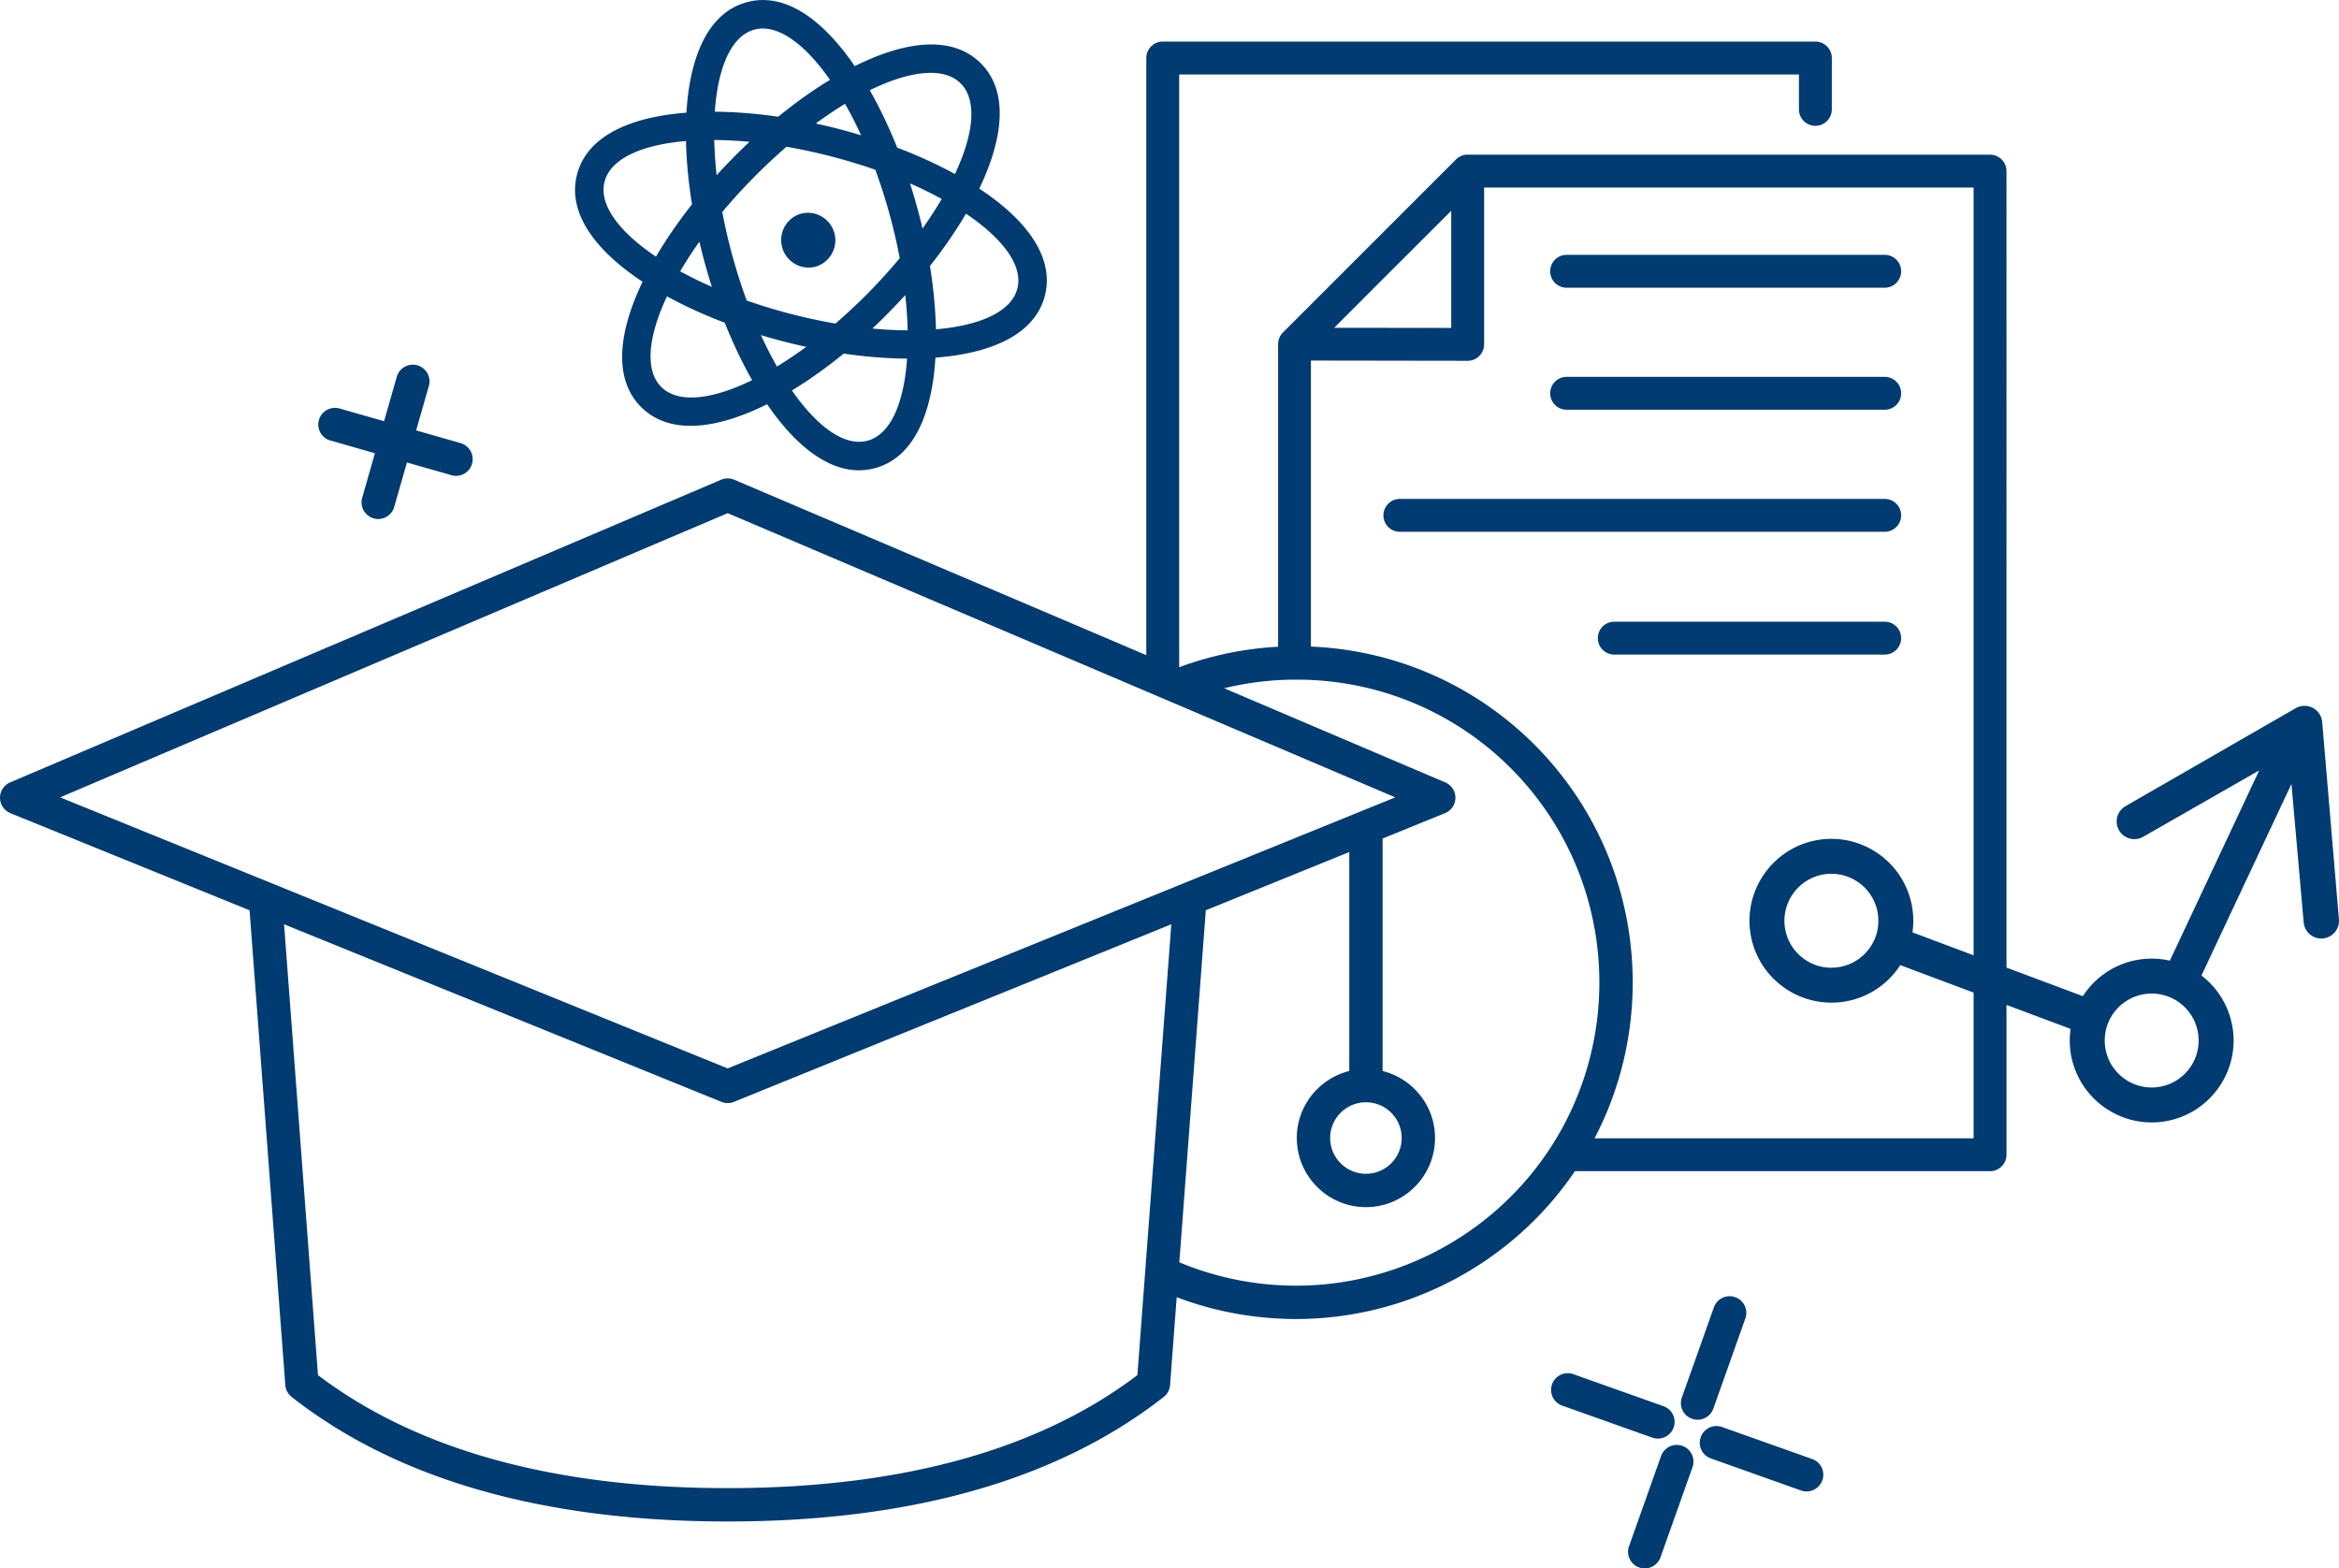 <svg xmlns="http://www.w3.org/2000/svg" id="Vrstva_2" viewBox="0 0 490.92 329.2"><defs><style>.cls-1{fill:#003b71;stroke-width:0}</style></defs><g id="Vrstva_1-2"><path class="cls-1" d="M487.4 151.63a3.723 3.723 0 0 0-5.61-2.96l-35.72 20.56a3.715 3.715 0 0 0-1.29 5.09 3.715 3.715 0 0 0 5.09 1.29l24.3-13.9-18.75 39.93c-2.07-.48-4.22-.56-6.36-.24a17.17 17.17 0 0 0-11.9 7.69l-16.03-6V35.92a3.45 3.45 0 0 0-3.45-3.45H308.24c-.3-.02-.6-.01-.89.05-.02 0-.04.01-.06.02-.2.04-.4.1-.59.18-.04.02-.09.05-.13.07-.16.07-.31.15-.46.25-.05.03-.09.07-.14.11-.12.1-.26.19-.37.31l-36.32 36.32s-.05.05-.07.08c-.12.12-.22.25-.32.39-.02.03-.04.05-.06.08-.02.03-.04.07-.06.1-.04.06-.08.12-.12.19-.03.07-.07.15-.1.23-.01.02-.03.05-.04.07-.01.03-.01.06-.03.09-.02.07-.06.15-.08.23-.01.03-.02.05-.02.08-.01.04-.02.08-.03.13l-.03.12s-.01.06-.01.09c0 .01-.01.01-.01.02-.01.02-.01.03-.01.05-.01.02-.01.04-.01.07-.01.03-.01.06-.01.09v.02c0 .07-.01.15-.01.22 0 .03-.01.07-.01.1v63.52c-.06.01-.13.01-.19.01-7.07.4-13.98 1.85-20.57 4.29V15.63h130.08v7.33a3.45 3.45 0 0 0 6.9 0V12.18c0-1.91-1.54-3.45-3.45-3.45H244.04a3.45 3.45 0 0 0-3.45 3.45v125.33l-37.95-16.16-6.8-2.89-35.42-15.08-6.32-2.69a3.54 3.54 0 0 0-2.74 0l-9.79 4.17-7.5 3.19L2.13 164.22c-1.3.55-2.13 1.83-2.13 3.25.02 1.41.88 2.68 2.19 3.21l50.19 20.38 7.5 99.65c.07.95.52 1.82 1.26 2.43.03.03.08.07.11.09.04.03.08.07.12.1 22.09 17.27 52.83 26.02 91.36 26.02.43 0 .87 0 1.3-.01 3.45-.01 6.84-.1 10.16-.26 33.2-1.59 60.05-10.23 79.98-25.81.03-.03.13-.1.16-.13.73-.61 1.18-1.48 1.25-2.43l1.39-18.44c7.91 3.01 16.39 4.58 25.11 4.58 22.45 0 43.76-10.83 57.02-28.97.5-.68.98-1.37 1.45-2.06h87.13c1.9 0 3.45-1.54 3.45-3.45v-31.45l13.46 5.04c-.24 1.65-.24 3.33.01 4.98 1.41 9.38 10.17 15.86 19.55 14.46 9.38-1.4 15.86-10.17 14.46-19.54-.43-2.85-1.55-5.5-3.22-7.73-.95-1.27-2.07-2.41-3.34-3.37l18.89-40.21 2.56 28.96c.13 2.04 1.89 3.6 3.94 3.47a3.72 3.72 0 0 0 3.47-3.94l-3.51-41.41ZM292.05 56.76l.25-.25 2.63-2.62 9.66-9.65v24.59l-24.57-.03 12.03-12.04ZM56.98 185.37l-44.36-18.01 128.02-54.51h.01l6.91-2.94 5.17-2.2.99.42 8.11 3.45 27.1 11.54 8.11 3.46h.01l41.37 17.61 8.5 3.62 45.93 19.55-7.52 3.05s0 .01-.01.01l-76.67 31.13-7.16 2.9-48.76 19.8-13.94-5.66-6.53-2.65-75.23-30.55s-.03-.01-.05-.02Zm229.71 45.99c4.14 0 7.5 3.36 7.5 7.5s-3.36 7.51-7.5 7.51-7.51-3.37-7.51-7.51 3.37-7.5 7.51-7.5Zm-47.97 57.27c-17 12.89-39.48 20.58-67.01 22.93-3.43.3-6.95.51-10.54.64-2.77.1-5.58.15-8.44.15-36.3 0-65.22-7.98-85.99-23.72L59.62 194l70.89 28.78 5.86 2.38 15.05 6.11c.42.17.87.25 1.31.25s.9-.08 1.32-.25l47.65-19.35 6.84-2.77 37.3-15.15-5.09 67.63-.57 7.63-1.46 19.37Zm88.92-51.41a62.24 62.24 0 0 1-4.19 6.53c-11.95 16.34-31.15 26.1-51.37 26.1-8.57 0-16.88-1.69-24.56-4.9l5.56-73.89 30.11-12.22v45.96c-6.31 1.57-11.01 7.27-11.01 14.06 0 8 6.51 14.51 14.51 14.51s14.5-6.51 14.5-14.51c0-6.79-4.69-12.49-11-14.06V176l13.09-5.32a3.495 3.495 0 0 0 .06-6.46l-46.41-19.76a63.546 63.546 0 0 1 15.15-1.81c1.05 0 1.99.02 2.91.06 34.03 1.53 60.69 29.44 60.69 63.54 0 10.85-2.78 21.56-8.04 30.97Zm86.59-36.71-12.83-4.81c.12-.8.17-1.61.17-2.41 0-.86-.06-1.72-.19-2.57-1.4-9.38-10.17-15.86-19.54-14.46-9.37 1.4-15.86 10.17-14.46 19.55.6 3.99 2.54 7.56 5.47 10.19.91.82 1.91 1.55 2.99 2.17 1.07.62 2.21 1.11 3.38 1.48a17.178 17.178 0 0 0 19.62-7.08l15.39 5.77v30.59h-79.56c5.25-10.03 8.01-21.29 8.01-32.68 0-37.85-29.59-68.83-67.36-70.53-.06 0-.12 0-.18-.01V75.68l32.89.05h.01c.91 0 1.79-.36 2.43-1.01.65-.64 1.02-1.52 1.02-2.44V39.37h102.74v161.14Zm-20.59-3.83s-.01.02-.01.03l-.01.02a9.902 9.902 0 0 1-7.78 6.28c-2.22.33-4.42-.08-6.36-1.2a9.81 9.81 0 0 1-4.85-7.09c-.8-5.37 2.92-10.4 8.29-11.21 5.39-.8 10.41 2.92 11.21 8.29a9.98 9.98 0 0 1-.49 4.88Zm59.42 31.47c-5.37.8-10.4-2.92-11.2-8.29a9.98 9.98 0 0 1 .49-4.88c.01-.01.01-.02.01-.03.01-.01.01-.02.01-.02a9.902 9.902 0 0 1 9.24-6.39c1.42 0 2.82.31 4.13.91.01.01.02.01.03.01h.01s.04.02.05.03c.02 0 .04.01.05.02 2.94 1.44 4.99 4.19 5.47 7.43.81 5.38-2.91 10.4-8.29 11.21ZM69.36 92.46l9.33 2.67-2.67 9.34a3.5 3.5 0 0 0 2.4 4.33c.32.09.65.14.96.14 1.52 0 2.92-1 3.36-2.54l2.67-9.33 9.34 2.67c.32.09.65.14.96.14 1.52 0 2.92-1 3.36-2.54a3.5 3.5 0 0 0-2.4-4.33l-9.33-2.67 2.67-9.33a3.5 3.5 0 0 0-2.4-4.33 3.5 3.5 0 0 0-4.33 2.4l-2.67 9.33-9.34-2.67a3.5 3.5 0 0 0-4.33 2.4 3.5 3.5 0 0 0 2.4 4.33Zm290.24 203.2 6.72-18.92c.65-1.82-.3-3.82-2.13-4.47-1.83-.65-3.82.31-4.47 2.13L353 293.32a3.495 3.495 0 0 0 3.3 4.67c1.44 0 2.79-.9 3.3-2.33Zm-6.5 7.82c-1.82-.65-3.82.31-4.47 2.13l-6.72 18.92a3.495 3.495 0 0 0 3.3 4.67c1.44 0 2.79-.9 3.3-2.33l6.72-18.92c.65-1.82-.3-3.82-2.13-4.47Zm27.25 2.76-18.92-6.72c-1.82-.65-3.82.31-4.47 2.13-.65 1.82.3 3.82 2.13 4.47l18.92 6.72a3.51 3.51 0 0 0 4.47-2.13c.65-1.82-.3-3.82-2.13-4.47Zm-32.38-4.29c1.44 0 2.79-.9 3.3-2.33.65-1.82-.3-3.82-2.13-4.47l-18.92-6.72c-1.83-.65-3.82.31-4.47 2.13-.65 1.82.3 3.82 2.13 4.47l18.92 6.72c.39.14.78.2 1.17.2Z"/><path class="cls-1" d="M328.81 60.39h66.76c1.91 0 3.45-1.54 3.45-3.45s-1.54-3.45-3.45-3.45h-66.76a3.45 3.45 0 0 0 0 6.9Zm0 25.61h66.76c1.91 0 3.45-1.54 3.45-3.45s-1.54-3.45-3.45-3.45h-66.76a3.45 3.45 0 0 0 0 6.9Zm66.76 18.72H293.81a3.45 3.45 0 0 0 0 6.9h101.76c1.91 0 3.45-1.54 3.45-3.45s-1.54-3.45-3.45-3.45Zm0 25.77h-56.76a3.45 3.45 0 0 0 0 6.9h56.76c1.91 0 3.45-1.54 3.45-3.45s-1.54-3.45-3.45-3.45Zm-260.7-71.36c-5.12 10.66-6.19 20.51-.24 26.37 5.95 5.85 15.78 4.63 26.37-.66 6.68 9.77 14.68 15.62 22.72 13.4 8.04-2.22 11.91-11.36 12.61-23.17 11.81-.9 20.87-4.9 22.97-12.98 2.09-8.08-3.88-15.99-13.76-22.5 5.12-10.68 6.19-20.53.24-26.38-5.95-5.85-15.78-4.63-26.38.67-6.68-9.78-14.68-15.63-22.72-13.4-8.04 2.22-11.9 11.35-12.61 23.17-11.8.9-20.87 4.9-22.96 12.98s3.88 15.98 13.76 22.51Zm3.95 22.12c-3.53-3.47-2.82-10.56 1.17-19.05 3.73 2.04 7.83 3.91 12.13 5.54 1.71 4.28 3.63 8.35 5.74 12.05-8.43 4.12-15.5 4.94-19.04 1.46Zm12.76-36.73c1.99-2.39 4.15-4.77 6.47-7.13 2.32-2.36 4.68-4.55 7.03-6.59 3.07.53 6.22 1.21 9.42 2.04 3.2.83 6.28 1.77 9.21 2.79 1.08 2.92 2.07 5.99 2.95 9.18a114.4 114.4 0 0 1 2.18 9.38c-1.99 2.39-4.15 4.78-6.46 7.14-2.32 2.36-4.68 4.55-7.03 6.58-3.07-.53-6.22-1.2-9.41-2.03-3.2-.83-6.28-1.77-9.21-2.8-1.08-2.91-2.07-5.98-2.95-9.17-.88-3.19-1.61-6.33-2.18-9.39Zm8.11 25.81c1.56.48 3.15.92 4.74 1.33 1.59.42 3.18.79 4.79 1.14a85.972 85.972 0 0 1-6.15 4.13c-1.17-2.04-2.29-4.26-3.37-6.6Zm22.44 22.16c-4.78 1.32-10.55-2.83-15.92-10.53 3.64-2.21 7.3-4.83 10.87-7.74 4.56.66 9.05 1.02 13.3 1.05-.65 9.37-3.48 15.9-8.25 17.22Zm.98-23.54c1.19-1.12 2.37-2.26 3.51-3.44 1.15-1.17 2.28-2.36 3.38-3.57.28 2.56.45 5.04.5 7.4-2.35-.01-4.82-.14-7.39-.38Zm9.3-25.73c-.44-1.58-.91-3.16-1.41-4.72 2.36 1.03 4.59 2.13 6.65 3.26-1.19 2.03-2.54 4.1-4.03 6.21-.37-1.59-.78-3.18-1.21-4.76Zm21.11 17.37c-1.24 4.8-7.73 7.73-17.08 8.53-.09-4.26-.52-8.74-1.26-13.28 2.85-3.61 5.41-7.32 7.56-10.99 7.78 5.24 12.04 10.95 10.78 15.75Zm-11.93-43.12c3.54 3.48 2.83 10.56-1.16 19.06-3.73-2.04-7.82-3.91-12.13-5.55-1.71-4.28-3.64-8.34-5.75-12.04 8.43-4.12 15.5-4.95 19.04-1.47Zm-20.86 10.92a118.06 118.06 0 0 0-9.52-2.46c2.08-1.53 4.14-2.91 6.15-4.14 1.17 2.04 2.29 4.25 3.37 6.6ZM158.28 6.23c4.77-1.32 10.56 2.83 15.92 10.53-3.64 2.21-7.3 4.83-10.87 7.74-4.56-.66-9.05-1.02-13.3-1.05.65-9.36 3.47-15.89 8.25-17.21Zm-.97 23.54c-1.2 1.11-2.37 2.26-3.52 3.43s-2.29 2.37-3.38 3.57c-.28-2.57-.45-5.04-.5-7.39 2.35.02 4.83.14 7.4.39Zm-9.3 25.73c.44 1.58.9 3.15 1.4 4.71a85.885 85.885 0 0 1-6.65-3.26c1.19-2.04 2.54-4.12 4.03-6.22.37 1.59.78 3.19 1.22 4.77Zm-21.12-17.38c1.25-4.8 7.74-7.73 17.09-8.52.09 4.25.53 8.73 1.26 13.28-2.85 3.62-5.41 7.32-7.56 10.99-7.79-5.24-12.04-10.95-10.79-15.75Z"/><path class="cls-1" d="M171.18 55.97a5.77 5.77 0 0 0-3.08-11.12 5.77 5.77 0 0 0 3.08 11.12Z"/></g></svg>